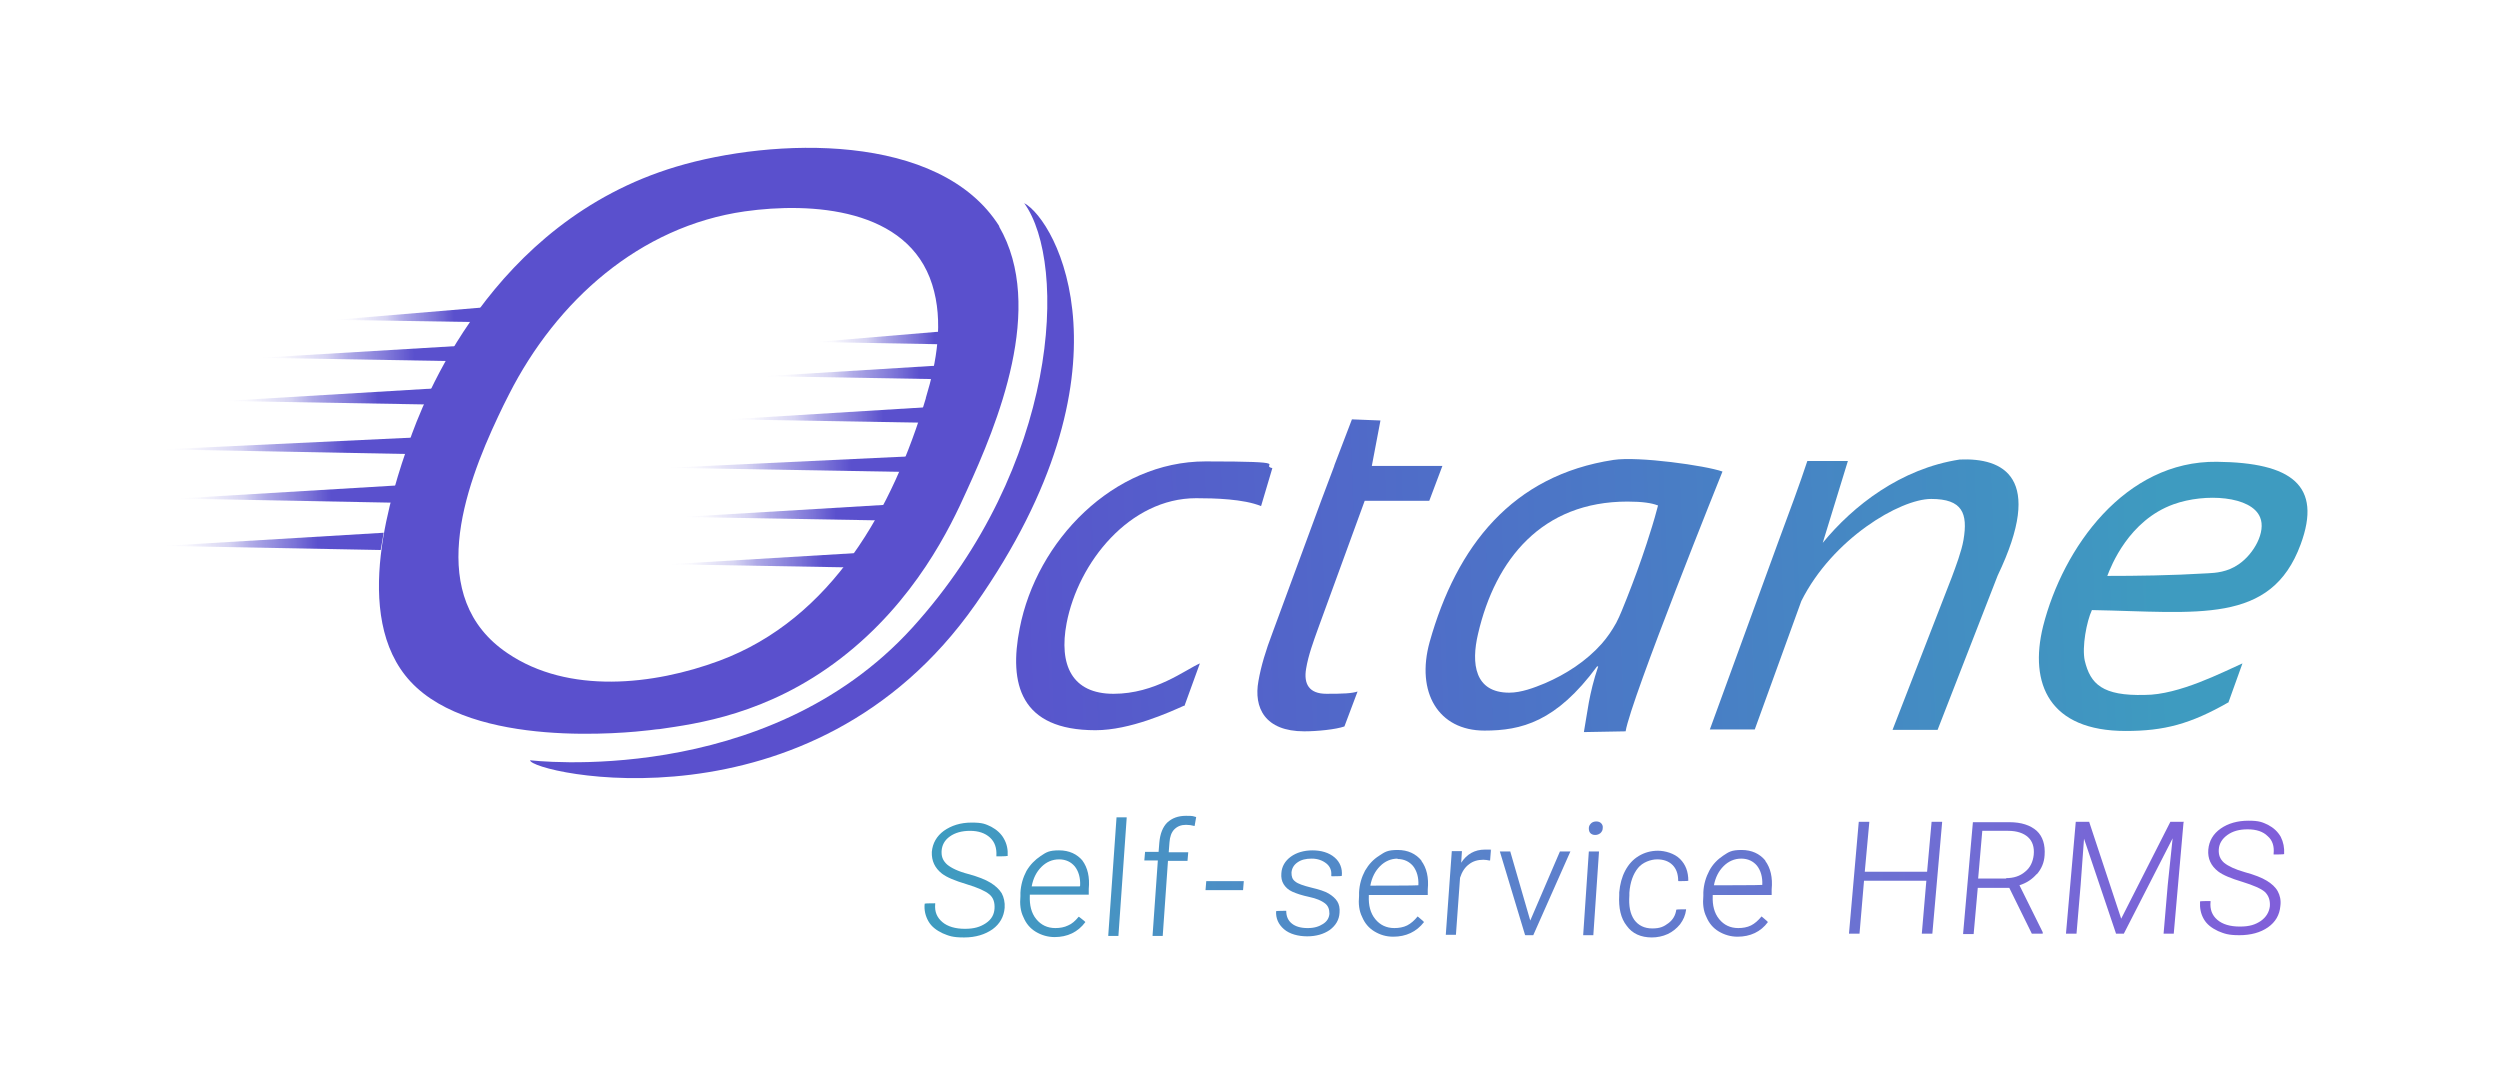 <svg xmlns="http://www.w3.org/2000/svg" xmlns:xlink="http://www.w3.org/1999/xlink" id="Layer_1" data-name="Layer 1" viewBox="0 0 665.9 288.7"><defs><style>      .cls-1 {        fill: url(#linear-gradient-12);      }      .cls-1, .cls-2, .cls-3, .cls-4, .cls-5, .cls-6, .cls-7, .cls-8, .cls-9, .cls-10, .cls-11, .cls-12, .cls-13, .cls-14, .cls-15, .cls-16, .cls-17, .cls-18, .cls-19, .cls-20, .cls-21, .cls-22, .cls-23, .cls-24, .cls-25, .cls-26, .cls-27, .cls-28, .cls-29, .cls-30, .cls-31, .cls-32, .cls-33, .cls-34, .cls-35 {        stroke-width: 0px;      }      .cls-2 {        fill: url(#linear-gradient-17);      }      .cls-3 {        fill: url(#linear-gradient-19);      }      .cls-4 {        fill: url(#linear-gradient-33);      }      .cls-5 {        fill: url(#linear-gradient);      }      .cls-6 {        fill: url(#linear-gradient-21);      }      .cls-7 {        fill: url(#linear-gradient-6);      }      .cls-8 {        fill: #5a50cd;      }      .cls-9 {        fill: url(#linear-gradient-15);      }      .cls-10 {        fill: url(#linear-gradient-11);      }      .cls-11 {        fill: url(#linear-gradient-5);      }      .cls-12 {        fill: url(#linear-gradient-31);      }      .cls-13 {        fill: url(#linear-gradient-34);      }      .cls-14 {        fill: url(#linear-gradient-13);      }      .cls-15 {        fill: url(#linear-gradient-23);      }      .cls-16 {        fill: url(#linear-gradient-25);      }      .cls-17 {        fill: url(#linear-gradient-16);      }      .cls-18 {        fill: url(#linear-gradient-22);      }      .cls-19 {        fill: url(#linear-gradient-32);      }      .cls-20 {        fill: url(#linear-gradient-20);      }      .cls-21 {        fill: url(#linear-gradient-14);      }      .cls-22 {        fill: url(#linear-gradient-2);      }      .cls-23 {        fill: url(#linear-gradient-7);      }      .cls-24 {        fill: url(#linear-gradient-3);      }      .cls-25 {        fill: url(#linear-gradient-9);      }      .cls-26 {        fill: url(#linear-gradient-27);      }      .cls-27 {        fill: url(#linear-gradient-8);      }      .cls-28 {        fill: url(#linear-gradient-24);      }      .cls-29 {        fill: url(#linear-gradient-26);      }      .cls-30 {        fill: url(#linear-gradient-18);      }      .cls-31 {        fill: url(#linear-gradient-30);      }      .cls-32 {        fill: url(#linear-gradient-29);      }      .cls-33 {        fill: url(#linear-gradient-28);      }      .cls-34 {        fill: url(#linear-gradient-10);      }      .cls-35 {        fill: url(#linear-gradient-4);      }    </style><linearGradient id="linear-gradient" x1="250.2" y1="157.2" x2="576.9" y2="144.6" gradientUnits="userSpaceOnUse"><stop offset="0" stop-color="#5a50cd"></stop><stop offset="1" stop-color="#3e9bc0"></stop></linearGradient><linearGradient id="linear-gradient-2" x1="250.5" y1="165.6" x2="577.2" y2="152.9" xlink:href="#linear-gradient"></linearGradient><linearGradient id="linear-gradient-3" x1="250.6" y1="168.2" x2="577.3" y2="155.5" xlink:href="#linear-gradient"></linearGradient><linearGradient id="linear-gradient-4" x1="250.7" y1="171.6" x2="577.5" y2="158.9" xlink:href="#linear-gradient"></linearGradient><linearGradient id="linear-gradient-5" x1="250.3" y1="160.9" x2="577.1" y2="148.2" xlink:href="#linear-gradient"></linearGradient><linearGradient id="linear-gradient-6" x1="43.6" y1="144.2" x2="102.2" y2="144.2" gradientUnits="userSpaceOnUse"><stop offset="0" stop-color="#5a50cd" stop-opacity="0"></stop><stop offset=".1" stop-color="rgba(90, 80, 205, .2)" stop-opacity=".2"></stop><stop offset=".3" stop-color="rgba(90, 80, 205, .5)" stop-opacity=".5"></stop><stop offset=".4" stop-color="rgba(90, 80, 205, .7)" stop-opacity=".7"></stop><stop offset=".6" stop-color="rgba(90, 80, 205, .9)" stop-opacity=".9"></stop><stop offset=".7" stop-color="rgba(90, 80, 205, 1)" stop-opacity="1"></stop><stop offset=".8" stop-color="#5a50cd"></stop></linearGradient><linearGradient id="linear-gradient-7" x1="59.8" y1="105.5" x2="118.4" y2="105.5" xlink:href="#linear-gradient-6"></linearGradient><linearGradient id="linear-gradient-8" x1="69.3" y1="94.1" x2="127.9" y2="94.1" xlink:href="#linear-gradient-6"></linearGradient><linearGradient id="linear-gradient-9" x1="89.2" y1="83.7" x2="134.5" y2="83.7" xlink:href="#linear-gradient-6"></linearGradient><linearGradient id="linear-gradient-10" x1="217.3" y1="89.6" x2="262.5" y2="89.6" xlink:href="#linear-gradient-6"></linearGradient><linearGradient id="linear-gradient-11" x1="47.3" y1="131.6" x2="105.8" y2="131.6" xlink:href="#linear-gradient-6"></linearGradient><linearGradient id="linear-gradient-12" x1="43.4" y1="118.7" x2="113.2" y2="118.7" xlink:href="#linear-gradient-6"></linearGradient><linearGradient id="linear-gradient-13" x1="178.1" y1="149" x2="236.7" y2="149" xlink:href="#linear-gradient-6"></linearGradient><linearGradient id="linear-gradient-14" x1="194.2" y1="110.4" x2="252.8" y2="110.4" xlink:href="#linear-gradient-6"></linearGradient><linearGradient id="linear-gradient-15" x1="203.8" y1="98.9" x2="262.4" y2="98.9" xlink:href="#linear-gradient-6"></linearGradient><linearGradient id="linear-gradient-16" x1="181.7" y1="136.4" x2="240.3" y2="136.4" xlink:href="#linear-gradient-6"></linearGradient><linearGradient id="linear-gradient-17" x1="177.8" y1="123.5" x2="247.7" y2="123.5" xlink:href="#linear-gradient-6"></linearGradient><linearGradient id="linear-gradient-18" x1="611" y1="232.1" x2="250" y2="234.4" gradientUnits="userSpaceOnUse"><stop offset="0" stop-color="#815eda"></stop><stop offset="1" stop-color="#3e9bc0"></stop></linearGradient><linearGradient id="linear-gradient-19" x1="611" y1="236.1" x2="250" y2="238.3" xlink:href="#linear-gradient-18"></linearGradient><linearGradient id="linear-gradient-20" x1="611" y1="231.6" x2="250" y2="233.8" xlink:href="#linear-gradient-18"></linearGradient><linearGradient id="linear-gradient-21" x1="611" y1="231.4" x2="250" y2="233.7" xlink:href="#linear-gradient-18"></linearGradient><linearGradient id="linear-gradient-22" x1="611" y1="234.1" x2="250" y2="236.4" xlink:href="#linear-gradient-18"></linearGradient><linearGradient id="linear-gradient-23" x1="611" y1="236.4" x2="250" y2="238.6" xlink:href="#linear-gradient-18"></linearGradient><linearGradient id="linear-gradient-24" x1="611" y1="236.5" x2="250" y2="238.7" xlink:href="#linear-gradient-18"></linearGradient><linearGradient id="linear-gradient-25" x1="611" y1="236.4" x2="250" y2="238.7" xlink:href="#linear-gradient-18"></linearGradient><linearGradient id="linear-gradient-26" x1="611" y1="236.7" x2="250" y2="238.9" xlink:href="#linear-gradient-18"></linearGradient><linearGradient id="linear-gradient-27" x1="610.9" y1="219.5" x2="249.9" y2="221.7" xlink:href="#linear-gradient-18"></linearGradient><linearGradient id="linear-gradient-28" x1="611" y1="236.8" x2="250" y2="239.1" xlink:href="#linear-gradient-18"></linearGradient><linearGradient id="linear-gradient-29" x1="611" y1="236.9" x2="250" y2="239.2" xlink:href="#linear-gradient-18"></linearGradient><linearGradient id="linear-gradient-30" x1="611" y1="237.1" x2="250" y2="239.3" xlink:href="#linear-gradient-18"></linearGradient><linearGradient id="linear-gradient-31" x1="611" y1="233.2" x2="250" y2="235.4" xlink:href="#linear-gradient-18"></linearGradient><linearGradient id="linear-gradient-32" x1="611" y1="233.4" x2="250" y2="235.6" xlink:href="#linear-gradient-18"></linearGradient><linearGradient id="linear-gradient-33" x1="611" y1="233.6" x2="250" y2="235.8" xlink:href="#linear-gradient-18"></linearGradient><linearGradient id="linear-gradient-34" x1="611" y1="233.7" x2="250" y2="236" xlink:href="#linear-gradient-18"></linearGradient></defs><path class="cls-5" d="M355.4,124l4.7-12.3,7.6.3-2.3,12.1h18.8l-3.5,9.3h-17.2l-12.3,33.7c-1.4,3.9-2.7,7.4-3.3,11-.7,4.1.8,6.7,5.4,6.7s6.7-.1,8.3-.6l-3.5,9.3c-2.3.8-7.2,1.3-10.7,1.3-10.5,0-13.5-6.3-12.2-13.4.7-4,1.9-8,3.8-13l12.9-35,3.5-9.3Z"></path><path class="cls-22" d="M421.9,194.9c.9-4.9,1.3-10,3.8-17.4h-.3c-10.9,14.8-20.2,17.1-30,17.1-12.3,0-18.3-10.2-14.6-23.6,7.2-25.6,22-44.4,49-48.5,6.6-1,24.5,1.5,29,3.1,0,0-24.4,60.6-25.8,69.2l-11.1.2ZM441.5,134.6c-1.5-.6-4-1-8-1-22.8,0-35.2,15.4-39.8,35.2-1.9,8-.9,15.7,8.3,15.7,3.2,0,6.6-1.3,9.5-2.5,5.6-2.4,11-5.9,15.1-10.5,1.5-1.7,2.8-3.6,3.9-5.6,1.1-2.1,1.9-4.3,2.8-6.5,1.9-4.8,3.7-9.7,5.3-14.6,1-3.1,2-6.2,2.8-9.3s.3-.9.3-.9Z"></path><path class="cls-24" d="M455.4,194.4l18.2-49.9c2.9-7.8,5.9-15.9,7.8-21.7h10.8l-6.7,21.8c8.1-9.9,20.8-19.8,36.5-22.2,11.5-.5,22.7,4.6,10.1,30.9l-16,41.1h-12l15.8-40.7c1-2.7,2.6-6.9,3.1-9.9,1.2-7.1-.3-10.9-8.6-10.9s-26.3,10.6-34.6,27.2l-12.4,34.2h-12Z"></path><path class="cls-35" d="M593.7,187c-10.3,5.9-17.3,7.7-27.5,7.7-20.3,0-25.8-12.5-22-27.9,5.3-20.9,21.8-44.1,46.3-43.8,19.9.2,28.1,6.3,22.3,22-7.9,21.5-27.5,18-55.6,17.5-1.4,3-2.7,9.8-1.9,13.5,1.5,6.2,4.7,9.4,16,9.1,9.1,0,20.8-6.1,26-8.4l-3.7,10.3ZM561.3,153.4c7.6,0,16.8-.1,26.8-.7,2-.1,5.2-.3,8.2-2.4,4.1-2.8,7.3-8.7,5.7-12.5-2.3-5.7-14.6-6.5-23-3.5-12,4.3-16.7,16.5-17.7,19.1Z"></path><path class="cls-11" d="M315.3,188c-3.8,1.7-14.3,6.5-23.5,6.5-20.1,0-23.1-12.4-20.2-27.1,4.5-23.4,25-44.5,49.5-44.5s14.2.9,17.8,1.8l-3,10.1c-4.7-1.9-12.3-2.1-17.3-2.1-17.7,0-31.4,17.1-34.5,33.3-2.1,11.1,1.4,18.8,12.5,18.8s19.1-6.4,23-8.1l-4.1,11.3Z"></path><g><polygon class="cls-7" points="102.2 141.9 43.6 145.4 101.4 146.5 102.2 141.9"></polygon><polygon class="cls-23" points="118.4 103.3 59.8 106.8 117.5 107.8 118.4 103.3"></polygon><polygon class="cls-27" points="127.9 91.8 69.3 95.3 127 96.3 127.9 91.8"></polygon><polygon class="cls-25" points="134.5 81.4 89.2 85.2 133.8 85.9 134.5 81.4"></polygon><polygon class="cls-34" points="262.5 87.3 217.3 91.1 261.8 91.9 262.5 87.3"></polygon><polygon class="cls-10" points="105.8 129.3 47.3 132.8 105 133.9 105.8 129.3"></polygon><polygon class="cls-1" points="113.2 116.4 43.4 119.7 112.2 121 113.2 116.4"></polygon><polygon class="cls-14" points="236.7 146.8 178.1 150.3 235.8 151.3 236.7 146.8"></polygon><polygon class="cls-21" points="252.8 108.1 194.2 111.7 251.9 112.7 252.8 108.1"></polygon><polygon class="cls-9" points="262.4 96.6 203.8 100.2 261.5 101.2 262.4 96.6"></polygon><polygon class="cls-17" points="240.3 134.2 181.7 137.7 239.4 138.7 240.3 134.2"></polygon><polygon class="cls-2" points="247.7 121.3 177.8 124.6 246.6 125.8 247.7 121.3"></polygon><path class="cls-8" d="M266.2,60.3c-15.9-25.3-60.4-23.6-86.1-15.9-49.4,14.8-67.6,63-71.2,73.5-4.3,12.5-15.8,46.2.5,63.7,16.7,17.9,57.7,13.6,63.6,12.9,1.4-.2,2.5-.3,2.7-.3,9.6-1.4,28.7-3.8,48.2-18.8,19.9-15.3,29.3-35.1,33.6-44.7,8.1-17.7,21.1-48.9,8.6-70.4ZM246.6,106.1c-8.7,29.2-24.9,58.7-55,69.9-17.5,6.5-40.2,9-56.4-2-22-14.8-11.6-43.8-2.5-63.1.9-2,1.9-3.9,2.9-5.9,12.6-24.8,34.7-44.7,62.8-48.7,17.7-2.5,43.5-.9,49.9,19.5,3.1,9.8,1.2,20.7-1.7,30.2Z"></path><path class="cls-8" d="M141.2,202.5s62.7,7.7,101.8-35.3c39.1-43.1,41.5-96.9,29.8-113.1,8.6,4.6,30.7,44.6-13,106.9-43.7,62.3-118.8,44.8-118.6,41.5Z"></path></g><g><path class="cls-30" d="M268.2,228h0c0,.1-2.8.1-2.8.1v-.2c.1-2-.4-3.6-1.7-4.8-1.3-1.2-3.1-1.8-5.3-1.8s-4,.5-5.4,1.5c-1.4,1-2.1,2.3-2.2,3.9,0,.1,0,.3,0,.4,0,1.3.5,2.3,1.5,3.2,1.1.9,2.9,1.8,5.6,2.5,2.6.7,4.6,1.5,5.9,2.3,1.3.8,2.3,1.7,3,2.8.6,1.1.9,2.5.8,3.9-.2,2.4-1.3,4.3-3.2,5.7-2,1.4-4.5,2.2-7.6,2.2s-4-.4-5.7-1.1c-1.7-.8-3-1.8-3.8-3.2-.8-1.4-1.2-3-1-4.7h0c0-.1,2.8-.1,2.8-.1v.2c-.2,2.1.5,3.6,1.9,4.8,1.4,1.2,3.5,1.8,6,1.8s4.1-.5,5.6-1.5,2.2-2.3,2.3-3.9c.1-1.6-.3-2.9-1.4-3.8-1.1-.9-3.1-1.8-6.1-2.7-3-.9-5.2-1.8-6.5-2.8-1.9-1.5-2.8-3.4-2.7-5.8.2-2.3,1.3-4.2,3.2-5.6,2-1.4,4.4-2.2,7.4-2.2s3.7.4,5.2,1.1c1.5.8,2.7,1.9,3.4,3.2.8,1.4,1.1,2.9,1,4.6Z"></path><path class="cls-3" d="M288.4,229.3c-1.5-1.8-3.6-2.8-6.3-2.8s-3.4.5-4.9,1.5c-1.5,1-2.8,2.3-3.8,4-.9,1.7-1.5,3.7-1.6,5.8v.9c-.2,2.1,0,4,.8,5.6.7,1.7,1.8,3,3.3,3.9,1.5.9,3.2,1.4,5,1.4,3.4,0,6.2-1.3,8.2-4h0c0-.1-1.7-1.4-1.7-1.4h-.1c-.9,1.1-1.8,1.9-2.8,2.3-1,.5-2.2.7-3.4.7-2.1,0-3.8-.8-5.1-2.4-1.3-1.6-1.8-3.7-1.7-6.2v-.3h15.7v-1.5c.3-3.2-.3-5.7-1.7-7.6ZM287.6,236.1h-12.8c.4-2.2,1.3-3.9,2.6-5.2,1.3-1.3,2.9-2,4.7-2s3.2.7,4.2,1.9c1,1.3,1.5,3,1.4,5.1h0Z"></path><polygon class="cls-20" points="300.1 217.7 300.1 217.9 297.9 249.3 295.2 249.3 295.2 249.1 297.4 217.7 300.1 217.7"></polygon><path class="cls-6" d="M318.6,217.7l-.4,2.3h-.1c-.7-.2-1.4-.3-2.2-.3-1.3,0-2.3.4-3.1,1.2-.8.8-1.2,2-1.3,3.5l-.2,2.6h5.2l-.2,2.3h-5.2l-1.4,20h-2.7v-.2s1.4-19.9,1.4-19.9h-3.6l.2-2.3h3.6l.2-2.5c.2-2.3.9-4.1,2.1-5.3,1.3-1.2,2.9-1.8,5-1.8s1.8.1,2.6.3h.1Z"></path><polygon class="cls-18" points="331.3 234.7 331.1 237.1 321.1 237.1 321.3 234.7 331.3 234.7"></polygon><path class="cls-15" d="M354.6,233.3v-.2c.1-1.2-.3-2.3-1.3-3.1-1-.8-2.3-1.3-3.9-1.3s-2.8.3-3.8,1c-1,.7-1.5,1.6-1.6,2.7,0,1.1.2,1.8,1,2.4.7.6,2.2,1.1,4.2,1.6,2.1.5,3.7,1,4.7,1.6,1,.6,1.8,1.3,2.3,2.1.5.8.7,1.8.6,3-.1,1.9-1,3.4-2.6,4.6-1.6,1.1-3.6,1.7-6,1.7s-4.7-.6-6.2-1.9c-1.5-1.3-2.2-2.9-2.1-4.8h0c0-.1,2.7-.1,2.7-.1h0c0,1.5.5,2.6,1.5,3.4,1,.8,2.4,1.2,4.2,1.2s3-.4,4.1-1.1c1.1-.7,1.6-1.6,1.7-2.7,0-1.2-.3-2.1-1.2-2.8-.9-.7-2.3-1.3-4.2-1.7-1.9-.4-3.4-.9-4.5-1.4-1.1-.5-1.8-1.2-2.3-2-.5-.8-.7-1.8-.6-2.9.1-1.8,1-3.3,2.5-4.4,1.5-1.1,3.5-1.7,5.8-1.7s4.4.6,5.9,1.9c1.4,1.2,2.1,2.9,1.9,4.9h0c0,.1-2.7.1-2.7.1Z"></path><path class="cls-28" d="M378.6,229.2c-1.5-1.8-3.6-2.8-6.3-2.8s-3.4.5-4.9,1.5c-1.6,1-2.8,2.3-3.8,4-.9,1.7-1.5,3.6-1.6,5.8v.9c-.2,2.1,0,4,.8,5.6.7,1.7,1.8,3,3.3,3.9,1.5.9,3.1,1.4,5,1.4,3.4,0,6.2-1.3,8.2-3.9h0c0-.1-1.7-1.5-1.7-1.5h0c-.9,1.1-1.8,1.9-2.8,2.4-1,.5-2.2.7-3.4.7-2.1,0-3.8-.8-5.1-2.4-1.3-1.6-1.8-3.7-1.7-6.1v-.3h15.7v-1.5c.3-3.2-.3-5.7-1.7-7.6ZM372.2,228.8c1.8,0,3.2.7,4.2,1.9,1,1.3,1.5,3,1.4,5.1h0c0,.1-12.8.1-12.8.1.4-2.2,1.3-3.9,2.6-5.2,1.3-1.3,2.9-2,4.7-2Z"></path><path class="cls-16" d="M397.1,226.7l-.2,2.5h-.2c-.5-.1-1-.2-1.6-.2-1.5,0-2.8.4-3.8,1.2-1.1.8-1.9,2-2.4,3.6l-1.1,15.2h-2.7c0-.1,1.6-22.3,1.6-22.3h2.7l-.2,3.1c1.5-2.3,3.6-3.5,6.3-3.5s1.3,0,1.6.3h.1Z"></path><polygon class="cls-29" points="418.3 226.8 418.2 227 408.4 249.1 406.3 249.1 406.2 249 399.5 226.8 402.3 226.8 402.3 226.9 407.6 245.2 415.5 226.8 418.3 226.8"></polygon><g><path class="cls-26" d="M426.9,220.6c0,.5-.2.9-.6,1.3-.4.3-.8.5-1.4.5s-1-.2-1.3-.5c-.3-.3-.4-.8-.4-1.3,0-.5.2-.9.6-1.3.3-.3.8-.5,1.4-.5s1,.2,1.3.5c.3.3.5.8.4,1.3Z"></path><polygon class="cls-33" points="425.9 226.8 425.9 227 424.4 249.1 421.7 249.1 421.7 249 423.2 226.8 425.9 226.8"></polygon></g><path class="cls-32" d="M447,234.6h0c0-1.8-.5-3.2-1.5-4.2-1-1-2.4-1.5-4.1-1.5s-3.9.8-5.1,2.3c-1.3,1.6-2.1,3.8-2.3,6.6v.7c-.2,2.8.2,4.9,1.3,6.5,1.1,1.5,2.7,2.3,4.8,2.3s3.1-.5,4.3-1.4c1.2-.9,1.9-2.1,2.1-3.6h0c0-.1,2.6-.1,2.6-.1v.2c-.2,1.4-.7,2.6-1.6,3.8-.9,1.1-2,2-3.3,2.6-1.3.6-2.8.9-4.2.9-2.9,0-5.2-1-6.7-3.1-1.6-2-2.2-4.8-2-8.2v-.7c.2-2.2.7-4.1,1.6-5.8.9-1.7,2.1-3,3.6-3.9,1.5-.9,3.2-1.4,5.1-1.4s4.4.7,5.9,2.2c1.5,1.5,2.2,3.4,2.2,5.8h0c0,.1-2.6.1-2.6.1Z"></path><path class="cls-31" d="M470.2,229.2c-1.5-1.8-3.6-2.8-6.3-2.8s-3.4.5-4.9,1.5c-1.5,1-2.8,2.3-3.7,4-.9,1.7-1.5,3.6-1.6,5.8v.9c-.2,2.1,0,4,.8,5.6.7,1.7,1.8,3,3.3,3.9,1.5.9,3.2,1.4,5,1.4,3.4,0,6.2-1.3,8.1-3.9h0c0-.1-1.7-1.5-1.7-1.5h0c-.9,1.1-1.8,1.9-2.8,2.4s-2.2.7-3.4.7c-2.1,0-3.8-.8-5.1-2.4-1.3-1.6-1.8-3.7-1.7-6.1v-.3h15.7v-1.5c.3-3.2-.3-5.7-1.7-7.6ZM456.5,235.9c.4-2.2,1.3-3.9,2.6-5.2,1.3-1.3,2.9-2,4.7-2s3.2.7,4.2,1.9c1,1.3,1.5,3,1.4,5.1h0c0,.1-12.9.1-12.9.1Z"></path><g><polygon class="cls-12" points="517.3 218.9 517.3 219.1 514.7 248.7 511.9 248.7 511.9 248.6 513.1 234.6 496.5 234.6 495.3 248.7 492.5 248.7 492.5 248.6 495.1 218.9 497.9 218.9 497.9 219.1 496.7 232.2 513.3 232.2 514.5 218.9 517.3 218.9"></polygon><path class="cls-19" d="M542.5,232.9c1.3-1.5,2-3.2,2.1-5.1.2-2.8-.5-5-2.1-6.5-1.7-1.5-4.1-2.3-7.3-2.3h-9.7l-2.6,29.6v.2s2.8,0,2.8,0l1.1-12.3h8.4l6,12.2h0c0,0,2.9,0,2.9,0v-.4s-6.2-12.5-6.2-12.5c1.9-.6,3.4-1.6,4.6-3ZM534.4,234h-7.5l1.1-12.7h6.9c2.3,0,4.1.6,5.3,1.7,1.2,1.1,1.7,2.7,1.5,4.7-.2,1.8-.9,3.4-2.3,4.5-1.4,1.2-3.1,1.7-5.1,1.7Z"></path><polygon class="cls-4" points="581.7 218.9 581.6 219.1 579 248.7 576.3 248.7 576.3 248.6 577.4 235.7 578.7 223.3 565.7 248.7 563.6 248.7 563.6 248.6 555.1 223.4 554.2 235.7 553.1 248.7 550.3 248.7 550.3 248.6 552.9 218.9 556.5 218.9 556.5 219 565 244.7 578.1 218.9 581.7 218.9"></polygon><path class="cls-13" d="M608.4,227.5h0c0,.1-2.8.1-2.8.1v-.2c.2-2-.3-3.6-1.6-4.7-1.2-1.2-3-1.8-5.3-1.8s-4,.5-5.4,1.5c-1.4,1-2.2,2.3-2.3,3.8-.1,1.5.3,2.6,1.4,3.6,1.1.9,3,1.8,5.5,2.5,2.6.7,4.6,1.5,5.9,2.3,1.3.8,2.3,1.7,2.9,2.8.6,1.1.9,2.4.7,3.9-.2,2.4-1.3,4.3-3.3,5.7-2,1.4-4.6,2.1-7.6,2.1s-4-.4-5.7-1.1c-1.7-.8-3-1.8-3.8-3.2-.8-1.4-1.1-2.9-1-4.7h0c0-.1,2.8-.1,2.8-.1v.2c-.2,2,.4,3.6,1.8,4.8,1.4,1.2,3.4,1.8,6,1.8s4.1-.5,5.6-1.5c1.4-1,2.2-2.3,2.4-3.9.1-1.6-.3-2.8-1.3-3.8-1-.9-3.1-1.8-6-2.7-3-.9-5.2-1.8-6.5-2.8-1.9-1.5-2.8-3.4-2.6-5.8.2-2.3,1.3-4.2,3.3-5.6,2-1.4,4.5-2.1,7.4-2.1s3.7.4,5.2,1.1c1.5.8,2.6,1.8,3.4,3.2.7,1.4,1,2.9.9,4.6Z"></path></g></g></svg>